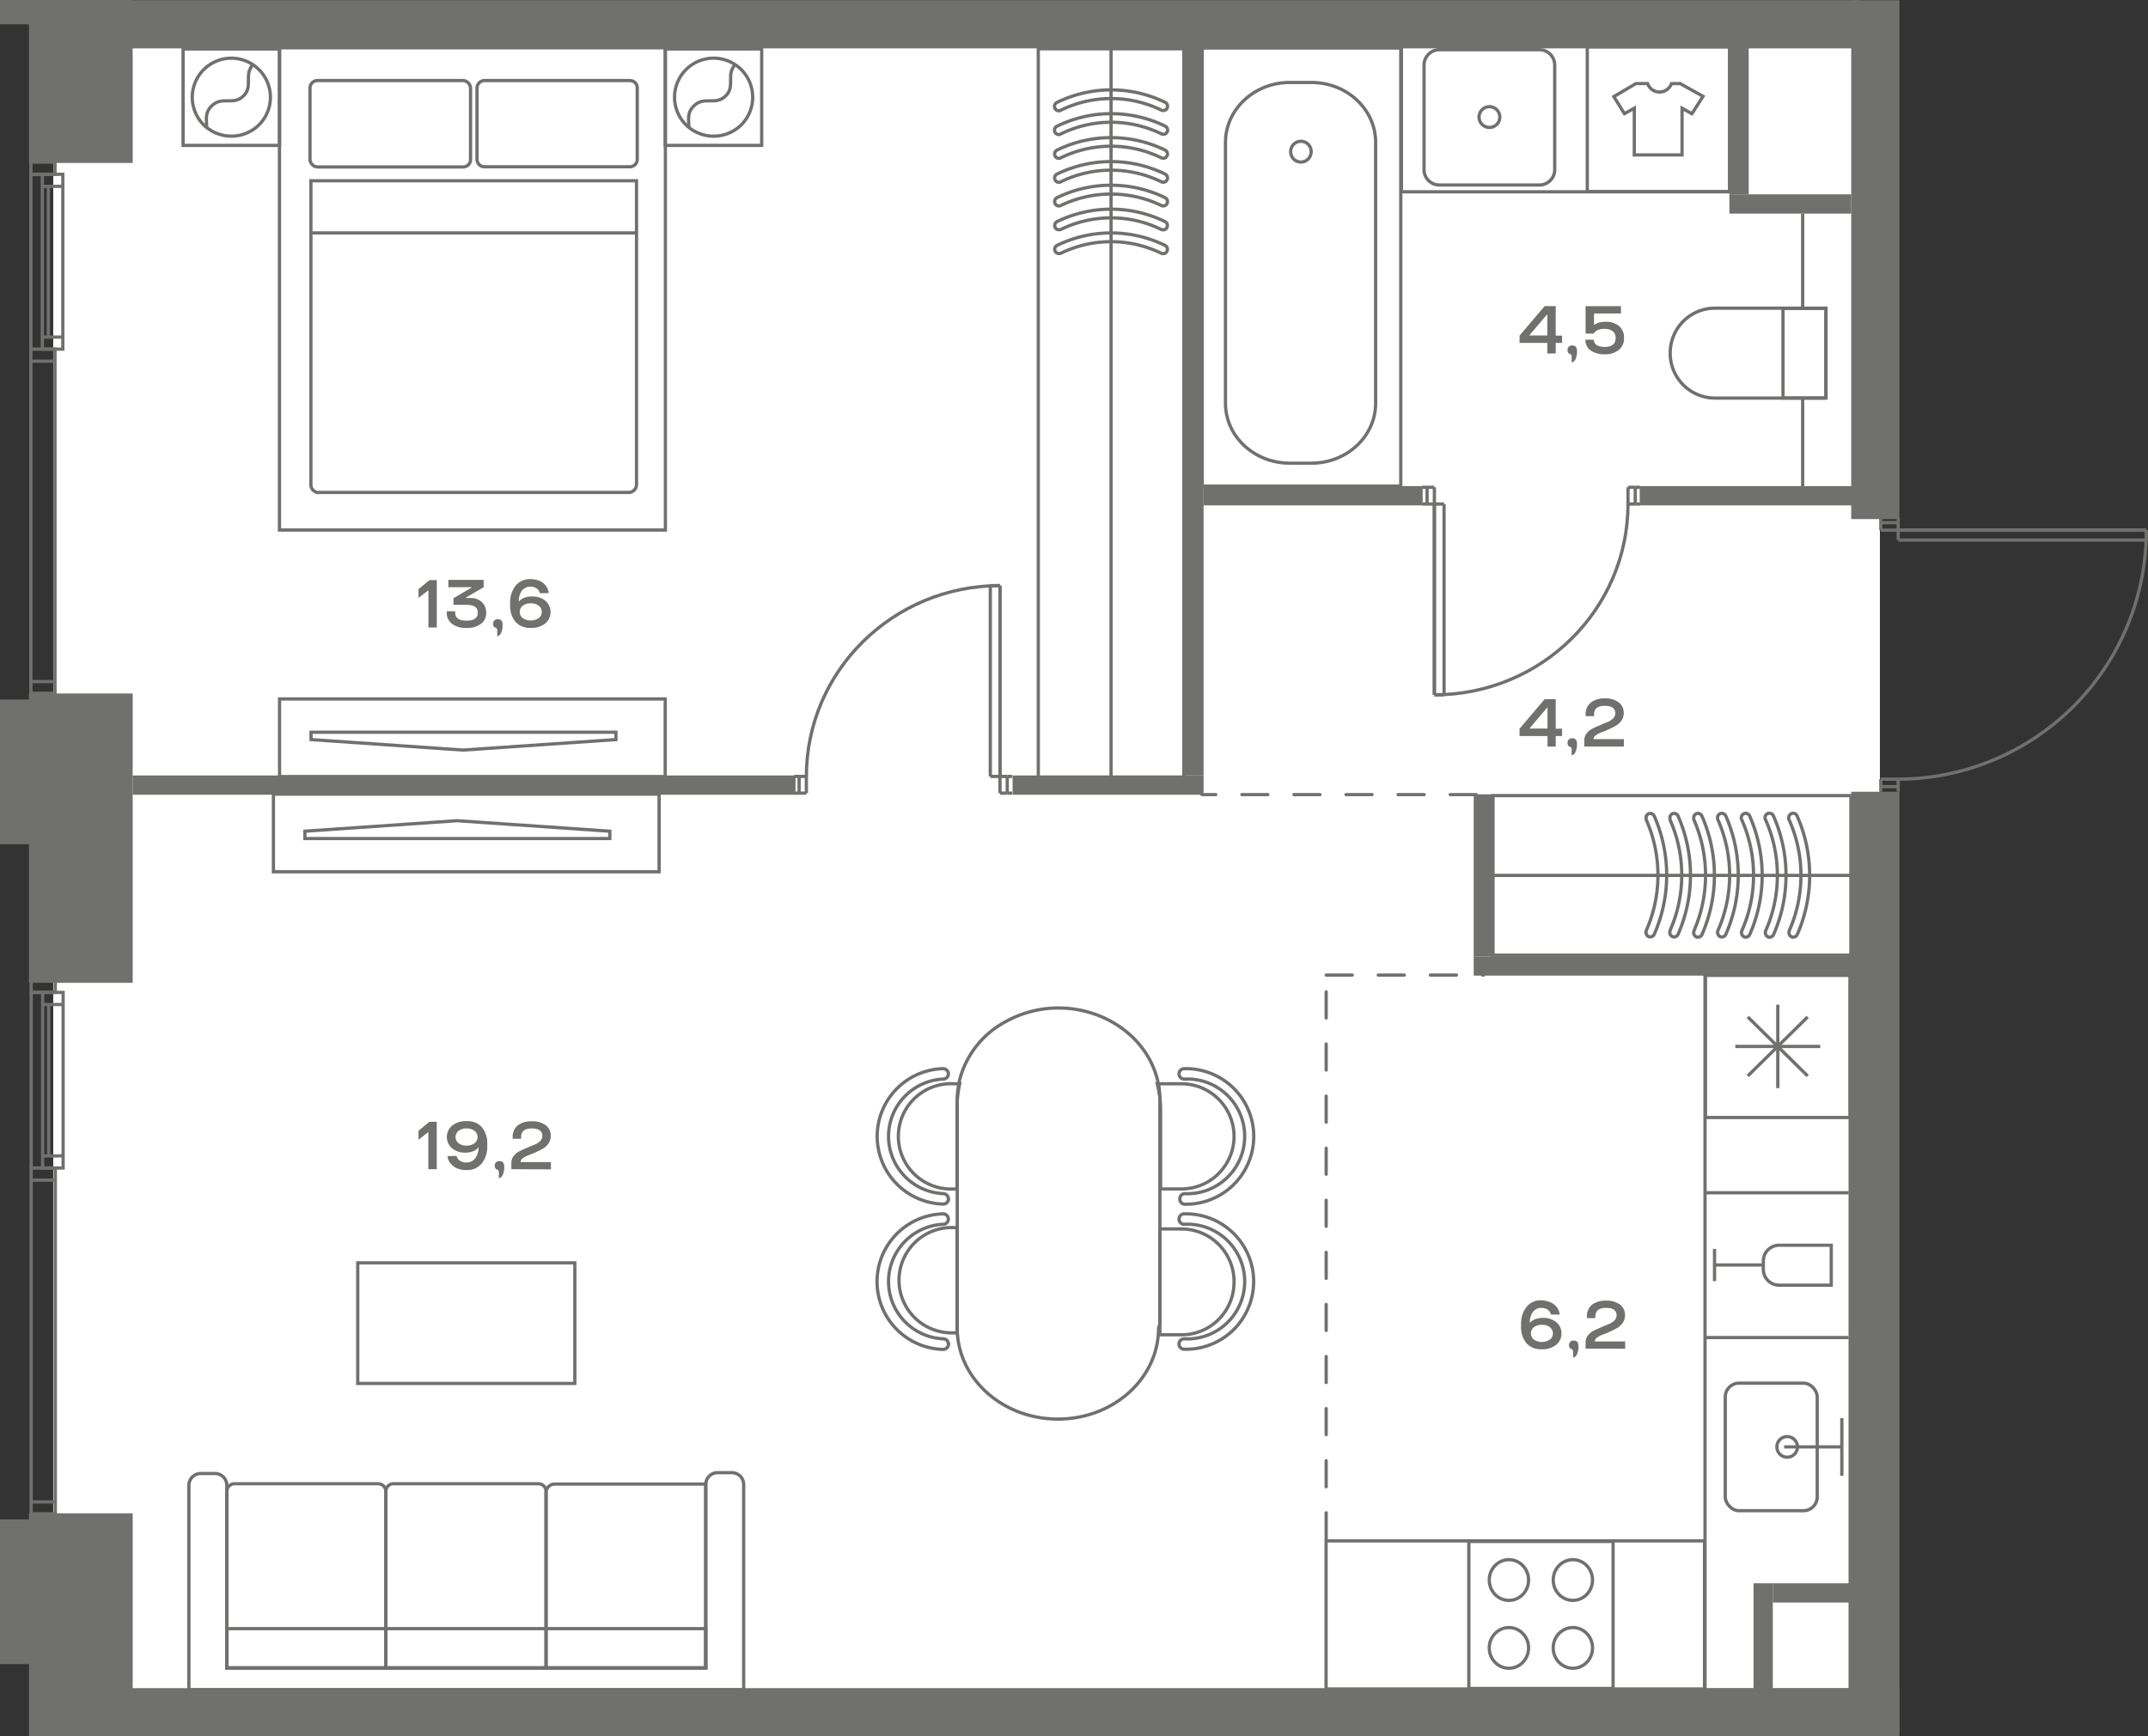 <svg id="Слой_1" data-name="Слой 1" xmlns="http://www.w3.org/2000/svg" viewBox="0 0 494.75 400.04"><rect x="0" y="0" width="494.75" height="400.04" fill="#333333" stroke="none"/><path id="fl571" d="M12.26,392.18V6.76H433V392.18Z" fill="#fff" fill-rule="evenodd"/><g id="LINE"><line x1="14.54" y1="231.43" x2="9.82" y2="231.43" fill="none" stroke="#70706f" stroke-miterlimit="10" stroke-width="0.75"/></g><g id="LINE-2" data-name="LINE"><line x1="9.82" y1="266.31" x2="14.54" y2="266.31" fill="none" stroke="#70706f" stroke-miterlimit="10" stroke-width="0.75"/></g><g id="LINE-3" data-name="LINE"><line x1="7.18" y1="348.82" x2="12.73" y2="348.82" fill="none" stroke="#70706f" stroke-miterlimit="10" stroke-width="0.75"/></g><g id="LINE-4" data-name="LINE"><line x1="12.73" y1="348.82" x2="7.18" y2="348.82" fill="none" stroke="#70706f" stroke-miterlimit="10" stroke-width="0.75"/></g><g id="LINE-5" data-name="LINE"><line x1="7.18" y1="346.03" x2="12.73" y2="346.03" fill="none" stroke="#70706f" stroke-miterlimit="10" stroke-width="0.75"/></g><g id="LINE-6" data-name="LINE"><line x1="7.18" y1="271.89" x2="12.73" y2="271.89" fill="none" stroke="#70706f" stroke-miterlimit="10" stroke-width="0.75"/></g><g id="LINE-7" data-name="LINE"><line x1="7.18" y1="228.64" x2="9.82" y2="228.64" fill="none" stroke="#70706f" stroke-miterlimit="10" stroke-width="0.75"/></g><rect x="9.82" y="228.64" width="4.72" height="40.46" fill="none" stroke="#70706f" stroke-miterlimit="10" stroke-width="0.75"/><g id="LINE-8" data-name="LINE"><line x1="7.18" y1="269.1" x2="7.18" y2="228.64" fill="none" stroke="#70706f" stroke-miterlimit="10" stroke-width="0.75"/></g><g id="LINE-9" data-name="LINE"><line x1="11.21" y1="266.31" x2="11.21" y2="231.43" fill="none" stroke="#70706f" stroke-miterlimit="10" stroke-width="0.75"/></g><rect x="7.18" y="269.1" width="5.56" height="79.73" fill="none" stroke="#70706f" stroke-miterlimit="10" stroke-width="0.75"/><rect x="7.18" y="225.81" width="5.56" height="2.83" fill="none" stroke="#70706f" stroke-miterlimit="10" stroke-width="0.75"/><g id="LINE-10" data-name="LINE"><line x1="14.47" y1="42.93" x2="9.75" y2="42.93" fill="none" stroke="#70706f" stroke-miterlimit="10" stroke-width="0.75"/></g><g id="LINE-11" data-name="LINE"><line x1="9.75" y1="77.66" x2="14.47" y2="77.66" fill="none" stroke="#70706f" stroke-miterlimit="10" stroke-width="0.75"/></g><g id="LINE-12" data-name="LINE"><line x1="7.11" y1="159.81" x2="12.67" y2="159.81" fill="none" stroke="#70706f" stroke-miterlimit="10" stroke-width="0.75"/></g><g id="LINE-13" data-name="LINE"><line x1="12.67" y1="159.81" x2="7.11" y2="159.81" fill="none" stroke="#70706f" stroke-miterlimit="10" stroke-width="0.75"/></g><g id="LINE-14" data-name="LINE"><line x1="7.11" y1="157.03" x2="12.67" y2="157.03" fill="none" stroke="#70706f" stroke-miterlimit="10" stroke-width="0.75"/></g><g id="LINE-15" data-name="LINE"><line x1="7.11" y1="83.21" x2="12.67" y2="83.21" fill="none" stroke="#70706f" stroke-miterlimit="10" stroke-width="0.75"/></g><g id="LINE-16" data-name="LINE"><line x1="7.11" y1="40.16" x2="9.75" y2="40.16" fill="none" stroke="#70706f" stroke-miterlimit="10" stroke-width="0.75"/></g><rect x="9.75" y="40.16" width="4.72" height="40.28" fill="none" stroke="#70706f" stroke-miterlimit="10" stroke-width="0.75"/><g id="LINE-17" data-name="LINE"><line x1="7.11" y1="80.43" x2="7.11" y2="40.16" fill="none" stroke="#70706f" stroke-miterlimit="10" stroke-width="0.75"/></g><g id="LINE-18" data-name="LINE"><line x1="11.14" y1="77.66" x2="11.14" y2="42.93" fill="none" stroke="#70706f" stroke-miterlimit="10" stroke-width="0.75"/></g><rect x="7.11" y="80.43" width="5.56" height="79.37" fill="none" stroke="#70706f" stroke-miterlimit="10" stroke-width="0.75"/><rect x="7.11" y="37.34" width="5.56" height="2.81" fill="none" stroke="#70706f" stroke-miterlimit="10" stroke-width="0.75"/><path d="M271.57,247.41a1.19,1.19,0,0,0,1.19,1.2A13.21,13.21,0,1,1,274.19,275a11.37,11.37,0,0,1-1.43,0,1.24,1.24,0,0,0,0,2.44,15.62,15.62,0,1,0,0-31.23A1.19,1.19,0,0,0,271.57,247.41Z" fill="none" stroke="#70706f" stroke-miterlimit="10" stroke-width="0.75"/><path d="M218.44,276.2a1.2,1.2,0,0,0-1.2-1.2h0a13.21,13.21,0,0,1,0-26.39,1.19,1.19,0,0,0,1.2-1.19,1.21,1.21,0,0,0-1.19-1.21h0a15.6,15.6,0,0,0,0,31.19,1.2,1.2,0,0,0,1.23-1.16Z" fill="none" stroke="#70706f" stroke-miterlimit="10" stroke-width="0.75"/><path d="M271.57,280.86a1.19,1.19,0,0,0,1.19,1.2,13.21,13.21,0,1,1,1.43,26.39,11.37,11.37,0,0,1-1.43,0,1.2,1.2,0,0,0,0,2.4,15.6,15.6,0,1,0,0-31.19,1.19,1.19,0,0,0-1.19,1.2Z" fill="none" stroke="#70706f" stroke-miterlimit="10" stroke-width="0.75"/><path d="M218.44,309.65a1.2,1.2,0,0,0-1.2-1.2h0a13.21,13.21,0,0,1,0-26.39,1.2,1.2,0,0,0,0-2.4h0a15.62,15.62,0,0,0,0,31.23,1.25,1.25,0,0,0,1.24-1.24Z" fill="none" stroke="#70706f" stroke-miterlimit="10" stroke-width="0.75"/><path d="M284.24,261.83a12.14,12.14,0,0,0-12.09-12.14h-5.61a23.32,23.32,0,0,1,.78,5.88v18.35h4.83A12.12,12.12,0,0,0,284.24,261.83Z" fill="none" stroke="#70706f" stroke-miterlimit="10" stroke-width="0.75"/><path d="M221.05,249.69h-1.31a12.13,12.13,0,1,0-1.37,24.23,10.44,10.44,0,0,0,1.37,0h.7V255.57A24.73,24.73,0,0,1,221.05,249.69Z" fill="none" stroke="#70706f" stroke-miterlimit="10" stroke-width="0.75"/><path d="M284.24,295.27a12.13,12.13,0,0,0-12.09-12.13h-5v24.38h4.91a12.08,12.08,0,0,0,12.17-12Z" fill="none" stroke="#70706f" stroke-miterlimit="10" stroke-width="0.75"/><path d="M220.44,307.22V282.83h-.55a12.13,12.13,0,1,0-1.37,24.23,10.44,10.44,0,0,0,1.37,0Z" fill="none" stroke="#70706f" stroke-miterlimit="10" stroke-width="0.75"/><path d="M267.16,305V253.3a18.72,18.72,0,0,0-.77-5.3c-2.7-9.27-12-15.74-22.57-15.77a25,25,0,0,0-12.1,3.1A21.31,21.31,0,0,0,221.25,248a20.27,20.27,0,0,0-.77,5.3V306c0,11.56,10.38,20.94,23.19,20.94s23.18-9.38,23.18-20.94Z" fill="none" stroke="#70706f" stroke-miterlimit="10" stroke-width="0.75"/><rect x="82.4" y="290.95" width="50" height="27.78" transform="translate(214.8 609.68) rotate(180)" fill="none" stroke="#70706f" stroke-miterlimit="10" stroke-width="0.75"/><rect x="62.98" y="182.96" width="88.83" height="17.89" fill="none" stroke="#70706f" stroke-miterlimit="10" stroke-width="0.75"/><polygon points="70.23 191.5 105.25 189.08 140.46 191.5 140.46 193.19 70.23 193.19 70.23 191.5" fill="none" stroke="#70706f" stroke-miterlimit="10" stroke-width="0.75"/><rect x="64.39" y="161.03" width="88.83" height="17.89" fill="none" stroke="#70706f" stroke-miterlimit="10" stroke-width="0.75"/><polygon points="71.64 170.39 106.65 172.81 141.87 170.39 141.87 168.7 71.64 168.7 71.64 170.39" fill="none" stroke="#70706f" stroke-miterlimit="10" stroke-width="0.75"/><rect x="239.15" y="11.24" width="33.52" height="167.82" fill="none" stroke="#70706f" stroke-miterlimit="10" stroke-width="0.75"/><path d="M243.88,52.93a.94.94,0,0,1-.86-.56,1,1,0,0,1,.43-1.3,28.39,28.39,0,0,1,24.92,0,1,1,0,0,1,.43,1.3.94.94,0,0,1-1.24.51l-.06,0a26.36,26.36,0,0,0-23.18,0Z" fill="none" stroke="#70706f" stroke-miterlimit="10" stroke-width="0.75"/><path d="M243.88,47.45a.94.94,0,0,1-.86-.56,1,1,0,0,1,.43-1.34,28.39,28.39,0,0,1,24.92,0,1,1,0,0,1,.43,1.34.93.93,0,0,1-1.25.46l-.05,0a26.76,26.76,0,0,0-23.18,0A.83.83,0,0,1,243.88,47.45Z" fill="none" stroke="#70706f" stroke-miterlimit="10" stroke-width="0.75"/><path d="M243.88,42a.92.92,0,0,1-.86-.55,1,1,0,0,1,.43-1.34,28.39,28.39,0,0,1,24.92,0,1,1,0,0,1,.43,1.34,1,1,0,0,1-1.3.44,26.36,26.36,0,0,0-23.18,0A.74.74,0,0,1,243.88,42Z" fill="none" stroke="#70706f" stroke-miterlimit="10" stroke-width="0.75"/><path d="M243.88,36.48a.92.92,0,0,1-.86-.55,1,1,0,0,1,.43-1.34,28.39,28.39,0,0,1,24.92,0,1,1,0,0,1,.43,1.34,1,1,0,0,1-1.3.44,26.36,26.36,0,0,0-23.18,0A.74.74,0,0,1,243.88,36.48Z" fill="none" stroke="#70706f" stroke-miterlimit="10" stroke-width="0.75"/><path d="M243.88,31a1,1,0,0,1-1-.93,1,1,0,0,1,.6-1,28.39,28.39,0,0,1,24.92,0,1,1,0,0,1,.43,1.34,1,1,0,0,1-1.3.44,26.36,26.36,0,0,0-23.18,0A.74.74,0,0,1,243.88,31Z" fill="none" stroke="#70706f" stroke-miterlimit="10" stroke-width="0.75"/><path d="M243.88,25.52a1,1,0,0,1-1-.93,1,1,0,0,1,.6-1,28.39,28.39,0,0,1,24.92,0,1,1,0,0,1,.43,1.3.94.94,0,0,1-1.24.5l-.06,0a26.36,26.36,0,0,0-23.18,0A.74.74,0,0,1,243.88,25.52Z" fill="none" stroke="#70706f" stroke-miterlimit="10" stroke-width="0.75"/><path d="M243.88,58.41a.94.94,0,0,1-.86-.56,1,1,0,0,1,.43-1.3,28.39,28.39,0,0,1,24.92,0,1,1,0,0,1,.43,1.3.94.94,0,0,1-1.24.51l-.06,0a26.42,26.42,0,0,0-23.18,0A1,1,0,0,1,243.88,58.41Z" fill="none" stroke="#70706f" stroke-miterlimit="10" stroke-width="0.75"/><line x1="255.91" y1="179.06" x2="255.91" y2="11.24" fill="none" stroke="#70706f" stroke-miterlimit="10" stroke-width="0.75"/><rect x="343.89" y="183.3" width="82.43" height="36.76" fill="none" stroke="#70706f" stroke-miterlimit="10" stroke-width="0.75"/><path d="M384.63,188.49a1.07,1.07,0,0,1,.55-1,1,1,0,0,1,1.31.47,33.88,33.88,0,0,1,0,27.34,1,1,0,0,1-1.31.47,1.08,1.08,0,0,1-.5-1.36l0-.07a31.51,31.51,0,0,0,0-25.42Z" fill="none" stroke="#70706f" stroke-miterlimit="10" stroke-width="0.75"/><path d="M390.11,188.49a1.07,1.07,0,0,1,.55-1A1,1,0,0,1,392,188a33.88,33.88,0,0,1,0,27.34,1,1,0,0,1-1.35.47,1.08,1.08,0,0,1-.45-1.38l0-.05a31.92,31.92,0,0,0,0-25.42A1,1,0,0,1,390.11,188.49Z" fill="none" stroke="#70706f" stroke-miterlimit="10" stroke-width="0.75"/><path d="M395.59,188.49a1.05,1.05,0,0,1,.56-1,1,1,0,0,1,1.34.47,33.88,33.88,0,0,1,0,27.34,1,1,0,0,1-1.34.47,1.13,1.13,0,0,1-.44-1.43,31.51,31.51,0,0,0,0-25.42A1,1,0,0,1,395.59,188.49Z" fill="none" stroke="#70706f" stroke-miterlimit="10" stroke-width="0.75"/><path d="M401.07,188.49a1.05,1.05,0,0,1,.56-1A1,1,0,0,1,403,188a33.88,33.88,0,0,1,0,27.34,1,1,0,0,1-1.34.47,1.13,1.13,0,0,1-.44-1.43,31.51,31.51,0,0,0,0-25.42A1,1,0,0,1,401.07,188.49Z" fill="none" stroke="#70706f" stroke-miterlimit="10" stroke-width="0.75"/><path d="M406.55,188.49a1,1,0,0,1,.94-1.13,1,1,0,0,1,1,.65,33.88,33.88,0,0,1,0,27.34,1,1,0,0,1-1.34.47,1.13,1.13,0,0,1-.44-1.43,31.51,31.51,0,0,0,0-25.42A1,1,0,0,1,406.55,188.49Z" fill="none" stroke="#70706f" stroke-miterlimit="10" stroke-width="0.75"/><path d="M412,188.49a1.05,1.05,0,0,1,.94-1.13,1,1,0,0,1,1,.65,33.88,33.88,0,0,1,0,27.34,1,1,0,0,1-1.3.47,1.08,1.08,0,0,1-.51-1.36l0-.07a31.43,31.43,0,0,0,0-25.42A1,1,0,0,1,412,188.49Z" fill="none" stroke="#70706f" stroke-miterlimit="10" stroke-width="0.75"/><path d="M379.15,188.49a1,1,0,0,1,.55-1,1,1,0,0,1,1.3.47,33.8,33.8,0,0,1,0,27.34,1,1,0,0,1-1.3.47,1.08,1.08,0,0,1-.5-1.36l0-.07a31.51,31.51,0,0,0,0-25.42A1,1,0,0,1,379.15,188.49Z" fill="none" stroke="#70706f" stroke-miterlimit="10" stroke-width="0.75"/><line x1="343.89" y1="201.68" x2="426.32" y2="201.68" fill="none" stroke="#70706f" stroke-miterlimit="10" stroke-width="0.75"/><rect x="305.44" y="355" width="87.16" height="34.12" fill="none" stroke="#70706f" stroke-miterlimit="10" stroke-width="0.75"/><rect x="392.72" y="224.65" width="33.43" height="164.71" fill="none" stroke="#70706f" stroke-miterlimit="10" stroke-width="0.75"/><polyline points="424.23 326.71 424.23 333.35 424.23 340" fill="none" stroke="#70706f" stroke-miterlimit="10" stroke-width="0.75"/><line x1="410.94" y1="333.35" x2="424.23" y2="333.35" fill="none" stroke="#70706f" stroke-miterlimit="10" stroke-width="0.75"/><rect x="397.38" y="318.66" width="21.18" height="29.39" rx="3.17" fill="none" stroke="#70706f" stroke-miterlimit="10" stroke-width="0.75"/><circle cx="411.64" cy="333.35" r="2.38" fill="none" stroke="#70706f" stroke-miterlimit="10" stroke-width="0.75"/><rect x="392.81" y="224.71" width="33.33" height="32.75" fill="none" stroke="#70706f" stroke-miterlimit="10" stroke-width="0.75"/><line x1="419.26" y1="241.09" x2="399.69" y2="241.09" fill="none" stroke="#70706f" stroke-miterlimit="10" stroke-width="0.75"/><line x1="409.48" y1="250.7" x2="409.48" y2="231.47" fill="none" stroke="#70706f" stroke-miterlimit="10" stroke-width="0.75"/><line x1="416.36" y1="247.89" x2="402.56" y2="234.29" fill="none" stroke="#70706f" stroke-miterlimit="10" stroke-width="0.75"/><line x1="402.56" y1="247.89" x2="416.36" y2="234.29" fill="none" stroke="#70706f" stroke-miterlimit="10" stroke-width="0.75"/><rect x="338.32" y="355.13" width="33.22" height="33.87" fill="none" stroke="#70706f" stroke-miterlimit="10" stroke-width="0.75"/><ellipse cx="347.55" cy="379.66" rx="4.53" ry="4.69" fill="none" stroke="#70706f" stroke-miterlimit="10" stroke-width="0.75"/><ellipse cx="347.55" cy="364.02" rx="4.53" ry="4.69" fill="none" stroke="#70706f" stroke-miterlimit="10" stroke-width="0.75"/><ellipse cx="362.28" cy="379.66" rx="4.53" ry="4.69" fill="none" stroke="#70706f" stroke-miterlimit="10" stroke-width="0.75"/><ellipse cx="362.28" cy="364.02" rx="4.53" ry="4.69" fill="none" stroke="#70706f" stroke-miterlimit="10" stroke-width="0.75"/><line x1="406.19" y1="291.44" x2="394.91" y2="291.44" fill="none" stroke="#70706f" stroke-miterlimit="10" stroke-width="0.75"/><path d="M406.15,290.45v2a3.64,3.64,0,0,0,3.64,3.64h12v-9.2h-12A3.64,3.64,0,0,0,406.15,290.45Z" fill="none" stroke="#70706f" stroke-miterlimit="10" stroke-width="0.75"/><line x1="394.91" y1="295.16" x2="394.91" y2="287.72" fill="none" stroke="#70706f" stroke-miterlimit="10" stroke-width="0.75"/><line x1="425.79" y1="274.8" x2="392.69" y2="274.8" fill="none" stroke="#70706f" stroke-miterlimit="10" stroke-width="0.75"/><line x1="425.79" y1="308.16" x2="392.69" y2="308.16" fill="none" stroke="#70706f" stroke-miterlimit="10" stroke-width="0.75"/><rect x="276.91" y="11.06" width="45.73" height="100.94" fill="none" stroke="#70706f" stroke-miterlimit="10" stroke-width="0.75"/><path d="M297.06,19h5c8.17,0,14.79,6.18,14.79,13.8V92.91c0,7.62-6.62,13.8-14.79,13.8h-5c-8.18,0-14.8-6.18-14.8-13.8V32.84C282.26,25.22,288.88,19,297.06,19Z" fill="none" stroke="#70706f" stroke-miterlimit="10" stroke-width="0.75"/><ellipse cx="299.64" cy="34.94" rx="2.37" ry="2.4" fill="none" stroke="#70706f" stroke-miterlimit="10" stroke-width="0.75"/><path d="M420.59,91.71H395a10.31,10.31,0,0,1-10.3-10.31v-.07h0A10.3,10.3,0,0,1,395,71h25.55V91.71Z" fill="none" stroke="#70706f" stroke-miterlimit="10" stroke-width="0.75"/><rect x="410.68" y="71.06" width="9.91" height="20.64" fill="none" stroke="#70706f" stroke-miterlimit="10" stroke-width="0.75"/><line x1="415.21" y1="91.71" x2="415.21" y2="112.18" fill="none" stroke="#70706f" stroke-miterlimit="10" stroke-width="0.75"/><line x1="415.21" y1="71.06" x2="415.21" y2="49.18" fill="none" stroke="#70706f" stroke-miterlimit="10" stroke-width="0.75"/><rect x="322.79" y="10.53" width="76.33" height="33.66" fill="none" stroke="#70706f" stroke-miterlimit="10" stroke-width="0.75"/><path d="M354.63,42.62H331.54A3.52,3.52,0,0,1,328,39.08V15a3.53,3.53,0,0,1,3.51-3.54h23.09a3.53,3.53,0,0,1,3.5,3.54V39.08A3.52,3.52,0,0,1,354.63,42.62Z" fill="none" stroke="#70706f" stroke-miterlimit="10" stroke-width="0.75"/><path d="M343.08,29.36A2.39,2.39,0,1,1,345.45,27h0A2.38,2.38,0,0,1,343.08,29.36Z" fill="none" stroke="#70706f" stroke-miterlimit="10" stroke-width="0.75"/><rect x="365.6" y="10.8" width="32.76" height="33.34" fill="none" stroke="#70706f" stroke-miterlimit="10" stroke-width="0.75"/><path d="M387,19.26h-2A2.94,2.94,0,0,1,381.18,21a3,3,0,0,1-1.7-1.75h-2.66l-5.1,3,2.43,3.94,2.28-1.27V35.69h11V24.93l2.27,1.27,2.57-4Z" fill="none" stroke="#70706f" stroke-miterlimit="10" stroke-width="0.75"/><rect x="64.37" y="11.01" width="88.89" height="111.1" fill="none" stroke="#70706f" stroke-miterlimit="10" stroke-width="0.75"/><path d="M73.45,113.45H144.8a1.81,1.81,0,0,0,1.81-1.81v-70h-75v70a1.82,1.82,0,0,0,1.77,1.85Z" fill="none" stroke="#70706f" stroke-miterlimit="10" stroke-width="0.75"/><path d="M145.11,18.56h-33.5a1.74,1.74,0,0,0-1.74,1.74V36.72a1.71,1.71,0,0,0,1.71,1.7h33.5a1.7,1.7,0,0,0,1.7-1.7V20.26A1.7,1.7,0,0,0,145.11,18.56Z" fill="none" stroke="#70706f" stroke-miterlimit="10" stroke-width="0.75"/><rect x="71.4" y="18.56" width="36.98" height="19.9" rx="1.7" fill="none" stroke="#70706f" stroke-miterlimit="10" stroke-width="0.75"/><line x1="71.4" y1="53.66" x2="146.82" y2="53.66" fill="none" stroke="#70706f" stroke-miterlimit="10" stroke-width="0.75"/><rect x="153.22" y="11.28" width="22.22" height="22.22" fill="none" stroke="#70706f" stroke-miterlimit="10" stroke-width="0.75"/><path d="M158,28.76a9,9,0,1,1,12.74,0h0A9.08,9.08,0,0,1,158,28.76Z" fill="none" stroke="#70706f" stroke-miterlimit="10" stroke-width="0.75"/><path d="M158.67,29.35c0-1.65-.51-3.33,1.14-4.94,2.39-2.39,4.9,0,7.29-2.27s0-4.9,2.27-7.29" fill="none" stroke="#70706f" stroke-miterlimit="10" stroke-width="0.75"/><rect x="42.17" y="11.28" width="22.22" height="22.22" fill="none" stroke="#70706f" stroke-miterlimit="10" stroke-width="0.75"/><path d="M46.91,28.76a9,9,0,1,1,12.75,0h0A9.1,9.1,0,0,1,46.91,28.76Z" fill="none" stroke="#70706f" stroke-miterlimit="10" stroke-width="0.75"/><path d="M47.61,29.35c0-1.65-.51-3.33,1.14-4.94,2.39-2.39,4.9,0,7.29-2.27s0-4.9,2.27-7.29" fill="none" stroke="#70706f" stroke-miterlimit="10" stroke-width="0.75"/><path d="M88.88,343.64v40.64h36.89V343.64a1.76,1.76,0,0,0-1.73-1.8H90.75a1.75,1.75,0,0,0-1.87,1.64Z" fill="none" stroke="#70706f" stroke-miterlimit="10" stroke-width="0.75"/><path d="M52.24,343.64v40.64H88.88V343.64a1.8,1.8,0,0,0-1.73-1.8H54A1.8,1.8,0,0,0,52.24,343.64Z" fill="none" stroke="#70706f" stroke-miterlimit="10" stroke-width="0.75"/><path d="M162.56,342.06a2.72,2.72,0,0,1,2.67-2.77h3.39a2.72,2.72,0,0,1,2.67,2.77V389.3H43.51V342.25a2.72,2.72,0,0,1,2.67-2.77h3.39a2.72,2.72,0,0,1,2.67,2.77v42H162.56Z" fill="none" stroke="#70706f" stroke-miterlimit="10" stroke-width="0.75"/><rect x="52.24" y="375.22" width="110.32" height="9.07" fill="none" stroke="#70706f" stroke-miterlimit="10" stroke-width="0.75"/><path d="M125.77,343.86v40.42h36.79V341.91H127.72A2,2,0,0,0,125.77,343.86Z" fill="none" stroke="#70706f" stroke-miterlimit="10" stroke-width="0.75"/><g id="LINE-19" data-name="LINE"><line x1="232" y1="178.88" x2="233.12" y2="178.88" fill="none" stroke="#70706f" stroke-miterlimit="10" stroke-width="0.75"/></g><g id="LINE-20" data-name="LINE"><line x1="233.12" y1="182.73" x2="232" y2="182.73" fill="none" stroke="#70706f" stroke-miterlimit="10" stroke-width="0.75"/></g><g id="LINE-21" data-name="LINE"><line x1="184.06" y1="182.73" x2="182.94" y2="182.73" fill="none" stroke="#70706f" stroke-miterlimit="10" stroke-width="0.75"/></g><g id="LINE-22" data-name="LINE"><line x1="182.94" y1="178.88" x2="184.06" y2="178.88" fill="none" stroke="#70706f" stroke-miterlimit="10" stroke-width="0.75"/></g><g id="LINE-23" data-name="LINE"><line x1="184.06" y1="182.73" x2="184.06" y2="178.88" fill="none" stroke="#70706f" stroke-miterlimit="10" stroke-width="0.75"/></g><g id="LINE-24" data-name="LINE"><line x1="185.73" y1="182.73" x2="184.06" y2="182.73" fill="none" stroke="#70706f" stroke-miterlimit="10" stroke-width="0.75"/></g><g id="LINE-25" data-name="LINE"><line x1="185.73" y1="178.88" x2="185.73" y2="182.73" fill="none" stroke="#70706f" stroke-miterlimit="10" stroke-width="0.75"/></g><g id="LINE-26" data-name="LINE"><line x1="184.06" y1="178.88" x2="185.73" y2="178.88" fill="none" stroke="#70706f" stroke-miterlimit="10" stroke-width="0.75"/></g><g id="LINE-27" data-name="LINE"><line x1="230.33" y1="178.88" x2="232" y2="178.88" fill="none" stroke="#70706f" stroke-miterlimit="10" stroke-width="0.75"/></g><g id="LINE-28" data-name="LINE"><line x1="230.33" y1="182.73" x2="230.33" y2="178.88" fill="none" stroke="#70706f" stroke-miterlimit="10" stroke-width="0.75"/></g><g id="LINE-29" data-name="LINE"><line x1="232" y1="182.73" x2="230.33" y2="182.73" fill="none" stroke="#70706f" stroke-miterlimit="10" stroke-width="0.75"/></g><g id="LINE-30" data-name="LINE"><line x1="232" y1="178.88" x2="232" y2="182.73" fill="none" stroke="#70706f" stroke-miterlimit="10" stroke-width="0.75"/></g><g id="ARC"><path d="M230.33,134.92c-24.63,0-44.6,19.68-44.6,44" fill="none" stroke="#70706f" stroke-miterlimit="10" stroke-width="0.75"/></g><g id="LINE-31" data-name="LINE"><line x1="230.33" y1="178.88" x2="230.33" y2="134.92" fill="none" stroke="#70706f" stroke-miterlimit="10" stroke-width="0.75"/></g><g id="LINE-32" data-name="LINE"><line x1="228.1" y1="134.92" x2="228.1" y2="178.88" fill="none" stroke="#70706f" stroke-miterlimit="10" stroke-width="0.75"/></g><g id="LINE-33" data-name="LINE"><line x1="228.1" y1="178.88" x2="230.33" y2="178.88" fill="none" stroke="#70706f" stroke-miterlimit="10" stroke-width="0.75"/></g><g id="LINE-34" data-name="LINE"><line x1="230.33" y1="178.88" x2="230.33" y2="134.92" fill="none" stroke="#70706f" stroke-miterlimit="10" stroke-width="0.75"/></g><g id="LINE-35" data-name="LINE"><line x1="230.33" y1="134.92" x2="228.1" y2="134.92" fill="none" stroke="#70706f" stroke-miterlimit="10" stroke-width="0.75"/></g><g id="LINE-36" data-name="LINE"><line x1="328.7" y1="116.12" x2="327.59" y2="116.12" fill="none" stroke="#70706f" stroke-miterlimit="10" stroke-width="0.75"/></g><g id="LINE-37" data-name="LINE"><line x1="327.59" y1="112.27" x2="328.7" y2="112.27" fill="none" stroke="#70706f" stroke-miterlimit="10" stroke-width="0.75"/></g><g id="LINE-38" data-name="LINE"><line x1="376.65" y1="112.27" x2="377.76" y2="112.27" fill="none" stroke="#70706f" stroke-miterlimit="10" stroke-width="0.75"/></g><g id="LINE-39" data-name="LINE"><line x1="377.76" y1="116.12" x2="376.65" y2="116.12" fill="none" stroke="#70706f" stroke-miterlimit="10" stroke-width="0.75"/></g><g id="LINE-40" data-name="LINE"><line x1="376.65" y1="112.27" x2="376.65" y2="116.12" fill="none" stroke="#70706f" stroke-miterlimit="10" stroke-width="0.75"/></g><g id="LINE-41" data-name="LINE"><line x1="374.98" y1="112.27" x2="376.65" y2="112.27" fill="none" stroke="#70706f" stroke-miterlimit="10" stroke-width="0.75"/></g><g id="LINE-42" data-name="LINE"><line x1="374.98" y1="116.12" x2="374.98" y2="112.27" fill="none" stroke="#70706f" stroke-miterlimit="10" stroke-width="0.75"/></g><g id="LINE-43" data-name="LINE"><line x1="376.65" y1="116.12" x2="374.98" y2="116.12" fill="none" stroke="#70706f" stroke-miterlimit="10" stroke-width="0.75"/></g><g id="LINE-44" data-name="LINE"><line x1="330.38" y1="116.12" x2="328.7" y2="116.12" fill="none" stroke="#70706f" stroke-miterlimit="10" stroke-width="0.75"/></g><g id="LINE-45" data-name="LINE"><line x1="330.38" y1="112.27" x2="330.38" y2="116.12" fill="none" stroke="#70706f" stroke-miterlimit="10" stroke-width="0.75"/></g><g id="LINE-46" data-name="LINE"><line x1="328.7" y1="112.27" x2="330.38" y2="112.27" fill="none" stroke="#70706f" stroke-miterlimit="10" stroke-width="0.75"/></g><g id="LINE-47" data-name="LINE"><line x1="328.7" y1="116.12" x2="328.7" y2="112.27" fill="none" stroke="#70706f" stroke-miterlimit="10" stroke-width="0.75"/></g><g id="ARC-2" data-name="ARC"><path d="M330.38,160.08c24.63,0,44.6-19.68,44.6-44" fill="none" stroke="#70706f" stroke-miterlimit="10" stroke-width="0.75"/></g><g id="LINE-48" data-name="LINE"><line x1="330.38" y1="116.12" x2="330.38" y2="160.08" fill="none" stroke="#70706f" stroke-miterlimit="10" stroke-width="0.75"/></g><g id="LINE-49" data-name="LINE"><line x1="332.61" y1="160.08" x2="332.61" y2="116.12" fill="none" stroke="#70706f" stroke-miterlimit="10" stroke-width="0.75"/></g><g id="LINE-50" data-name="LINE"><line x1="332.61" y1="116.12" x2="330.38" y2="116.12" fill="none" stroke="#70706f" stroke-miterlimit="10" stroke-width="0.75"/></g><g id="LINE-51" data-name="LINE"><line x1="330.38" y1="116.12" x2="330.38" y2="160.08" fill="none" stroke="#70706f" stroke-miterlimit="10" stroke-width="0.75"/></g><g id="LINE-52" data-name="LINE"><line x1="330.38" y1="160.08" x2="332.61" y2="160.08" fill="none" stroke="#70706f" stroke-miterlimit="10" stroke-width="0.75"/></g><g id="LINE-53" data-name="LINE"><line x1="433.21" y1="119.27" x2="433.21" y2="120.42" fill="none" stroke="#70706f" stroke-miterlimit="10" stroke-width="0.75"/></g><g id="LINE-54" data-name="LINE"><line x1="437.21" y1="120.42" x2="437.21" y2="119.27" fill="none" stroke="#70706f" stroke-miterlimit="10" stroke-width="0.75"/></g><g id="LINE-55" data-name="LINE"><line x1="437.21" y1="182.38" x2="437.21" y2="181.23" fill="none" stroke="#70706f" stroke-miterlimit="10" stroke-width="0.75"/></g><g id="LINE-56" data-name="LINE"><line x1="433.21" y1="181.23" x2="433.21" y2="182.38" fill="none" stroke="#70706f" stroke-miterlimit="10" stroke-width="0.75"/></g><g id="LINE-57" data-name="LINE"><line x1="437.21" y1="120.42" x2="433.21" y2="120.42" fill="none" stroke="#70706f" stroke-miterlimit="10" stroke-width="0.75"/></g><g id="LINE-58" data-name="LINE"><line x1="433.21" y1="120.42" x2="433.21" y2="122.14" fill="none" stroke="#70706f" stroke-miterlimit="10" stroke-width="0.75"/></g><g id="LINE-59" data-name="LINE"><line x1="433.21" y1="122.14" x2="437.21" y2="122.14" fill="none" stroke="#70706f" stroke-miterlimit="10" stroke-width="0.75"/></g><g id="LINE-60" data-name="LINE"><line x1="437.21" y1="122.14" x2="437.21" y2="120.42" fill="none" stroke="#70706f" stroke-miterlimit="10" stroke-width="0.75"/></g><g id="LINE-61" data-name="LINE"><line x1="437.21" y1="181.23" x2="437.21" y2="179.51" fill="none" stroke="#70706f" stroke-miterlimit="10" stroke-width="0.75"/></g><g id="LINE-62" data-name="LINE"><line x1="437.21" y1="179.51" x2="433.21" y2="179.51" fill="none" stroke="#70706f" stroke-miterlimit="10" stroke-width="0.75"/></g><g id="LINE-63" data-name="LINE"><line x1="433.21" y1="179.51" x2="433.21" y2="181.23" fill="none" stroke="#70706f" stroke-miterlimit="10" stroke-width="0.75"/></g><g id="LINE-64" data-name="LINE"><line x1="433.21" y1="181.23" x2="437.21" y2="181.23" fill="none" stroke="#70706f" stroke-miterlimit="10" stroke-width="0.75"/></g><g id="ARC-3" data-name="ARC"><path d="M437.21,179.51a57.27,57.27,0,0,0,57.16-57.37" fill="none" stroke="#70706f" stroke-miterlimit="10" stroke-width="0.75"/></g><g id="LINE-65" data-name="LINE"><line x1="437.21" y1="122.14" x2="494.37" y2="122.14" fill="none" stroke="#70706f" stroke-miterlimit="10" stroke-width="0.75"/></g><g id="LINE-66" data-name="LINE"><line x1="494.37" y1="122.14" x2="494.37" y2="124.43" fill="none" stroke="#70706f" stroke-miterlimit="10" stroke-width="0.75"/></g><g id="LINE-67" data-name="LINE"><line x1="437.21" y1="122.14" x2="494.37" y2="122.14" fill="none" stroke="#70706f" stroke-miterlimit="10" stroke-width="0.75"/></g><g id="LINE-68" data-name="LINE"><line x1="437.21" y1="124.43" x2="437.21" y2="122.14" fill="none" stroke="#70706f" stroke-miterlimit="10" stroke-width="0.75"/></g><g id="LINE-69" data-name="LINE"><line x1="494.37" y1="124.43" x2="437.21" y2="124.43" fill="none" stroke="#70706f" stroke-miterlimit="10" stroke-width="0.75"/></g><g id="MTEXT"><path d="M356.44,172v-2.42H350v-1.7l5.77-6.79h2.56v6.79h1.46v1.7h-1.46V172Zm0-9h-.06l-4.11,4.84v0h4.17Z" fill="#70706f"/><path d="M362,172.73a.65.65,0,0,0-.47-.72c-.25-.06-.48-.33-.48-.92a1,1,0,0,1,1.09-1c.72,0,1.09.42,1.09,1.26a4.3,4.3,0,0,1-.36,1.94c-.23.46-.53.7-.87.7Z" fill="#70706f"/><path d="M364.91,172v-1.43a2.61,2.61,0,0,1,.53-1.6,3.72,3.72,0,0,1,1.33-1.09c.52-.27,1.1-.53,1.71-.79s1.19-.51,1.72-.71a4,4,0,0,0,1.33-.84,1.65,1.65,0,0,0,.52-1.2c0-1.15-.81-1.72-2.44-1.72s-2.45.66-2.45,2v.37h-1.94v-.37a3.32,3.32,0,0,1,1.16-2.72,4.94,4.94,0,0,1,3.22-1,5.2,5.2,0,0,1,3.22.89,3,3,0,0,1,1.17,2.52,2.93,2.93,0,0,1-.51,1.69,4.07,4.07,0,0,1-1.29,1.19,18.8,18.8,0,0,1-1.68.86c-.6.26-1.17.49-1.68.68a4.68,4.68,0,0,0-1.28.69,1.1,1.1,0,0,0-.52.87h7V172Z" fill="#70706f"/></g><g id="MTEXT-2" data-name="MTEXT"><path d="M356.39,81.45V79H350V77.33l5.77-6.8h2.56v6.8h1.46V79h-1.46v2.43Zm0-9h-.06l-4.11,4.84v0h4.17Z" fill="#70706f"/><path d="M362,82.23a.65.65,0,0,0-.47-.72c-.25-.06-.48-.33-.48-.92a1,1,0,0,1,1.09-1c.72,0,1.09.42,1.09,1.26a4.3,4.3,0,0,1-.36,1.94c-.23.46-.53.7-.87.7Z" fill="#70706f"/><path d="M372.91,75.11a3.38,3.38,0,0,1,1.15,2.74,3.44,3.44,0,0,1-1.19,2.77,5,5,0,0,1-3.25,1,5.29,5.29,0,0,1-3.27-.9,2.89,2.89,0,0,1-1.18-2.46h1.94c0,1,.84,1.67,2.51,1.67s2.51-.7,2.51-2.07-1-2.09-2.58-2.09a3.45,3.45,0,0,0-1.76.38,2,2,0,0,0-.64.58l0,.12h-1.94V70.53h8.14v1.69h-6.2v2.72h0a1.17,1.17,0,0,1,.37-.29,3.31,3.31,0,0,1,.5-.24,5.65,5.65,0,0,1,1.83-.27A4.58,4.58,0,0,1,372.91,75.11Z" fill="#70706f"/></g><g id="MTEXT-3" data-name="MTEXT"><path d="M357.23,302.87a2,2,0,0,0-.59-1,2.32,2.32,0,0,0-1.58-.53,2.29,2.29,0,0,0-2,.95,4.05,4.05,0,0,0-.7,2.46h.05c0-.07.07-.15.41-.4a4.26,4.26,0,0,1,.55-.34,5.12,5.12,0,0,1,2-.39,4.61,4.61,0,0,1,3.09,1,3.23,3.23,0,0,1,1.2,2.56,3.28,3.28,0,0,1-1.25,2.67,5.05,5.05,0,0,1-3.31,1,4.39,4.39,0,0,1-3.54-1.41,5.84,5.84,0,0,1-1.21-3.92v-.37a6.24,6.24,0,0,1,1.21-4,4.12,4.12,0,0,1,3.48-1.57A5.18,5.18,0,0,1,357,300a3.56,3.56,0,0,1,1.32.86,3.28,3.28,0,0,1,.92,2Zm-2.09,2.35a3,3,0,0,0-1.81.53,1.82,1.82,0,0,0,0,2.89,3.34,3.34,0,0,0,3.64,0,1.82,1.82,0,0,0,0-2.89A3,3,0,0,0,355.14,305.22Z" fill="#70706f"/><path d="M362.34,311.49a.67.67,0,0,0-.47-.73c-.25-.05-.48-.32-.48-.91a1,1,0,0,1,1.09-1c.72,0,1.09.42,1.09,1.26a4.49,4.49,0,0,1-.35,1.94c-.24.46-.54.7-.88.7Z" fill="#70706f"/><path d="M365.21,310.71v-1.43a2.59,2.59,0,0,1,.53-1.6,3.83,3.83,0,0,1,1.33-1.1c.53-.26,1.1-.52,1.71-.79s1.19-.5,1.72-.71a3.69,3.69,0,0,0,1.33-.84,1.61,1.61,0,0,0,.52-1.19c0-1.15-.81-1.73-2.44-1.73s-2.45.66-2.45,2v.37h-1.94v-.37a3.32,3.32,0,0,1,1.16-2.72,4.94,4.94,0,0,1,3.22-.94,5.2,5.2,0,0,1,3.22.89,3,3,0,0,1,1.17,2.52,2.9,2.9,0,0,1-.51,1.68,3.89,3.89,0,0,1-1.29,1.2,18.79,18.79,0,0,1-1.68.85c-.6.27-1.17.5-1.68.69a4.67,4.67,0,0,0-1.28.68,1.12,1.12,0,0,0-.52.88h7v1.68Z" fill="#70706f"/></g><g id="MTEXT-4" data-name="MTEXT"><path d="M96.39,262.59v-2.06l2.5-2.08h1.71v10.92H98.66V260.8Z" fill="#70706f"/><path d="M105.15,266.3a1.85,1.85,0,0,0,.62,1,2.51,2.51,0,0,0,1.65.53,2.47,2.47,0,0,0,2.06-1,4,4,0,0,0,.74-2.49h-.06c0,.06-.07.15-.4.43a2.94,2.94,0,0,1-.55.37,4.74,4.74,0,0,1-2,.41,4.56,4.56,0,0,1-3.09-1,3.43,3.43,0,0,1,.05-5.25,5,5,0,0,1,3.3-1,4.4,4.4,0,0,1,3.55,1.42,5.83,5.83,0,0,1,1.21,3.91V264A6.14,6.14,0,0,1,111,268a4.31,4.31,0,0,1-3.57,1.57,5.43,5.43,0,0,1-2-.34,3.51,3.51,0,0,1-1.35-.87,3.13,3.13,0,0,1-1-2Zm2.32-2.36a3,3,0,0,0,1.81-.54,1.81,1.81,0,0,0,0-2.88,2.94,2.94,0,0,0-1.82-.54,2.89,2.89,0,0,0-1.81.54,1.8,1.8,0,0,0,0,2.88A2.93,2.93,0,0,0,107.47,263.94Z" fill="#70706f"/><path d="M114.9,270.15a.66.66,0,0,0-.47-.73c-.24-.05-.48-.32-.48-.91a1,1,0,0,1,1.1-1c.71,0,1.08.42,1.09,1.26a4.33,4.33,0,0,1-.36,1.94c-.24.46-.53.7-.88.7Z" fill="#70706f"/><path d="M117.78,269.37v-1.43a2.53,2.53,0,0,1,.53-1.6,3.82,3.82,0,0,1,1.32-1.1c.53-.26,1.1-.52,1.72-.79s1.18-.5,1.72-.71a3.86,3.86,0,0,0,1.32-.83,1.66,1.66,0,0,0,.53-1.2c0-1.15-.82-1.73-2.45-1.73s-2.45.66-2.45,2v.38h-1.93V262a3.33,3.33,0,0,1,1.16-2.72,4.92,4.92,0,0,1,3.22-.94,5.22,5.22,0,0,1,3.22.89,3,3,0,0,1,1.16,2.52,2.88,2.88,0,0,1-.51,1.68,3.89,3.89,0,0,1-1.29,1.2,15.49,15.49,0,0,1-1.68.85c-.6.27-1.16.5-1.67.69a5,5,0,0,0-1.29.68,1.16,1.16,0,0,0-.52.88h7v1.68Z" fill="#70706f"/></g><g id="MTEXT-5" data-name="MTEXT"><path d="M96.4,137.73v-2l2.51-2.08h1.7v10.92H98.68v-8.58Z" fill="#70706f"/><path d="M103.27,135.29V133.6h8.13v1.69l-4.15,2.43v.06h1.17a3.55,3.55,0,0,1,2.56.93,3.19,3.19,0,0,1,1,2.44,3.07,3.07,0,0,1-1.21,2.59,5.36,5.36,0,0,1-3.32.93,5.3,5.3,0,0,1-3.32-.93,3.08,3.08,0,0,1-1.22-2.62v-.3h1.93v.3c0,1.25.87,1.87,2.61,1.87s2.6-.61,2.6-1.84-.87-1.81-2.6-1.81h-3v-1.53l4.2-2.46v-.06Z" fill="#70706f"/><path d="M114.53,145.29a.66.66,0,0,0-.47-.72c-.25,0-.48-.33-.48-.91a1,1,0,0,1,1.09-1c.72,0,1.09.42,1.09,1.27a4.41,4.41,0,0,1-.35,1.93c-.24.47-.54.7-.88.7Z" fill="#70706f"/><path d="M124.34,136.67a2,2,0,0,0-.59-1,2.59,2.59,0,0,0-3.55.42,4.07,4.07,0,0,0-.7,2.46h.06c0-.06.07-.14.4-.39a3.09,3.09,0,0,1,.56-.34,4.83,4.83,0,0,1,2-.4,4.68,4.68,0,0,1,3.1,1,3.42,3.42,0,0,1-.06,5.24,5.1,5.1,0,0,1-3.3,1,4.4,4.4,0,0,1-3.55-1.42,5.79,5.79,0,0,1-1.21-3.91V139a6.27,6.27,0,0,1,1.21-4,4.16,4.16,0,0,1,3.49-1.57,5.25,5.25,0,0,1,1.95.35,3.51,3.51,0,0,1,1.31.86,3.25,3.25,0,0,1,.92,2ZM122.25,139a2.92,2.92,0,0,0-1.81.53,1.72,1.72,0,0,0-.72,1.45,1.7,1.7,0,0,0,.71,1.43,3.29,3.29,0,0,0,3.64,0,1.7,1.7,0,0,0,.71-1.43,1.73,1.73,0,0,0-.71-1.45A3,3,0,0,0,122.25,139Z" fill="#70706f"/></g><polygon points="183.23 183.1 183.23 178.66 30.56 178.66 30.56 183.1 115.41 183.1 183.23 183.1 183.23 183.1" fill="#70706f" fill-rule="evenodd"/><polygon points="272.78 183.1 277.22 183.1 277.22 178.66 233.23 178.66 233.23 183.1 272.48 183.1 272.78 183.1 272.78 183.1" fill="#70706f" fill-rule="evenodd"/><polygon points="408.33 389.21 408.33 364.77 403.89 364.77 403.89 389.21 406.94 389.21 408.33 389.21 408.33 389.21" fill="#70706f" fill-rule="evenodd"/><polygon points="425 369.21 426.39 369.21 426.39 364.77 408.33 364.77 408.33 369.21 410.71 369.21 425 369.21 425 369.21" fill="#70706f" fill-rule="evenodd"/><polygon points="426.94 224.77 426.94 220.32 339.44 220.32 339.44 224.77 425.7 224.77 426.94 224.77 426.94 224.77" fill="#70706f" fill-rule="evenodd"/><polygon points="272.78 178.66 277.22 178.66 277.22 10.88 272.78 10.88 272.78 137.44 272.78 178.66 272.78 178.66" fill="#70706f" fill-rule="evenodd"/><polygon points="284.43 116.43 327.68 116.43 327.68 111.99 277.22 111.99 277.22 116.43 284.43 116.43 284.43 116.43" fill="#70706f" fill-rule="evenodd"/><polygon points="426.94 116.43 426.94 111.99 377.68 111.99 377.68 116.43 426.94 116.43 426.94 116.43" fill="#70706f" fill-rule="evenodd"/><polygon points="425 49.21 426.39 49.21 426.39 44.77 398.33 44.77 398.33 49.21 411.2 49.21 425 49.21 425 49.21" fill="#70706f" fill-rule="evenodd"/><polygon points="398.33 44.77 402.78 44.77 402.78 10.88 398.33 10.88 398.33 37.74 398.33 44.77 398.33 44.77" fill="#70706f" fill-rule="evenodd"/><polygon points="343.89 220.32 343.89 183 339.44 183 339.44 220.32 343.89 220.32 343.89 220.32" fill="#70706f" fill-rule="evenodd"/><g id="LINE-70" data-name="LINE"><line x1="340.03" y1="183.07" x2="276.85" y2="183.07" fill="none" stroke-dasharray="6 6" stroke-linecap="round" stroke-linejoin="round" stroke-width="0.75" stroke="#70706f"/></g><g id="LINE-71" data-name="LINE"><line x1="305.46" y1="354.53" x2="305.46" y2="224.65" fill="none" stroke-dasharray="6 6" stroke-linecap="round" stroke-linejoin="round" stroke-width="0.75" stroke="#70706f"/></g><g id="LINE-72" data-name="LINE"><line x1="305.46" y1="224.65" x2="341.68" y2="224.65" fill="none" stroke-dasharray="6 6" stroke-linecap="round" stroke-linejoin="round" stroke-width="0.75" stroke="#70706f"/></g><polygon points="25.79 11.15 428.5 11.15 428.5 0.04 25.79 0.04 25.79 11.15 25.79 11.15" fill="#70706f" fill-rule="evenodd"/><polygon points="7.2 194.49 7.2 161.16 0 161.16 0 194.49 7.2 194.49 7.2 194.49" fill="#70706f" fill-rule="evenodd"/><polygon points="7.2 383.38 7.2 350.04 0 350.04 0 383.38 7.2 383.38 7.2 383.38" fill="#70706f" fill-rule="evenodd"/><polygon points="7.2 5.6 7.2 0 0 0 0 5.6 7.2 5.6 7.2 5.6" fill="#70706f" fill-rule="evenodd"/><polygon points="16.67 159.77 9.45 159.77 6.67 159.77 6.67 226.43 9.45 226.43 16.67 226.43 30.56 226.43 30.56 159.77 16.67 159.77" fill="#70706f"/><polygon points="16.67 0 9.45 0 6.67 0 6.67 37.54 9.45 37.54 16.67 37.54 30.56 37.54 30.56 0 16.67 0" fill="#70706f"/><polygon points="426.94 399.47 437.5 399.47 437.5 182.41 426.39 182.41 426.39 399.47 426.94 399.47 426.94 399.47" fill="#70706f" fill-rule="evenodd"/><polygon points="437.5 119.59 437.5 0.06 426.39 0.06 426.39 119.59 426.94 119.59 437.5 119.59 437.5 119.59" fill="#70706f" fill-rule="evenodd"/><polygon points="27.2 400.04 437.5 400.04 437.5 388.93 27.2 388.93 27.2 400.04 27.2 400.04" fill="#70706f" fill-rule="evenodd"/><polygon points="16.67 348.65 9.45 348.65 6.67 348.65 6.67 400.04 9.45 400.04 16.67 400.04 30.56 400.04 30.56 348.65 16.67 348.65" fill="#70706f"/></svg>